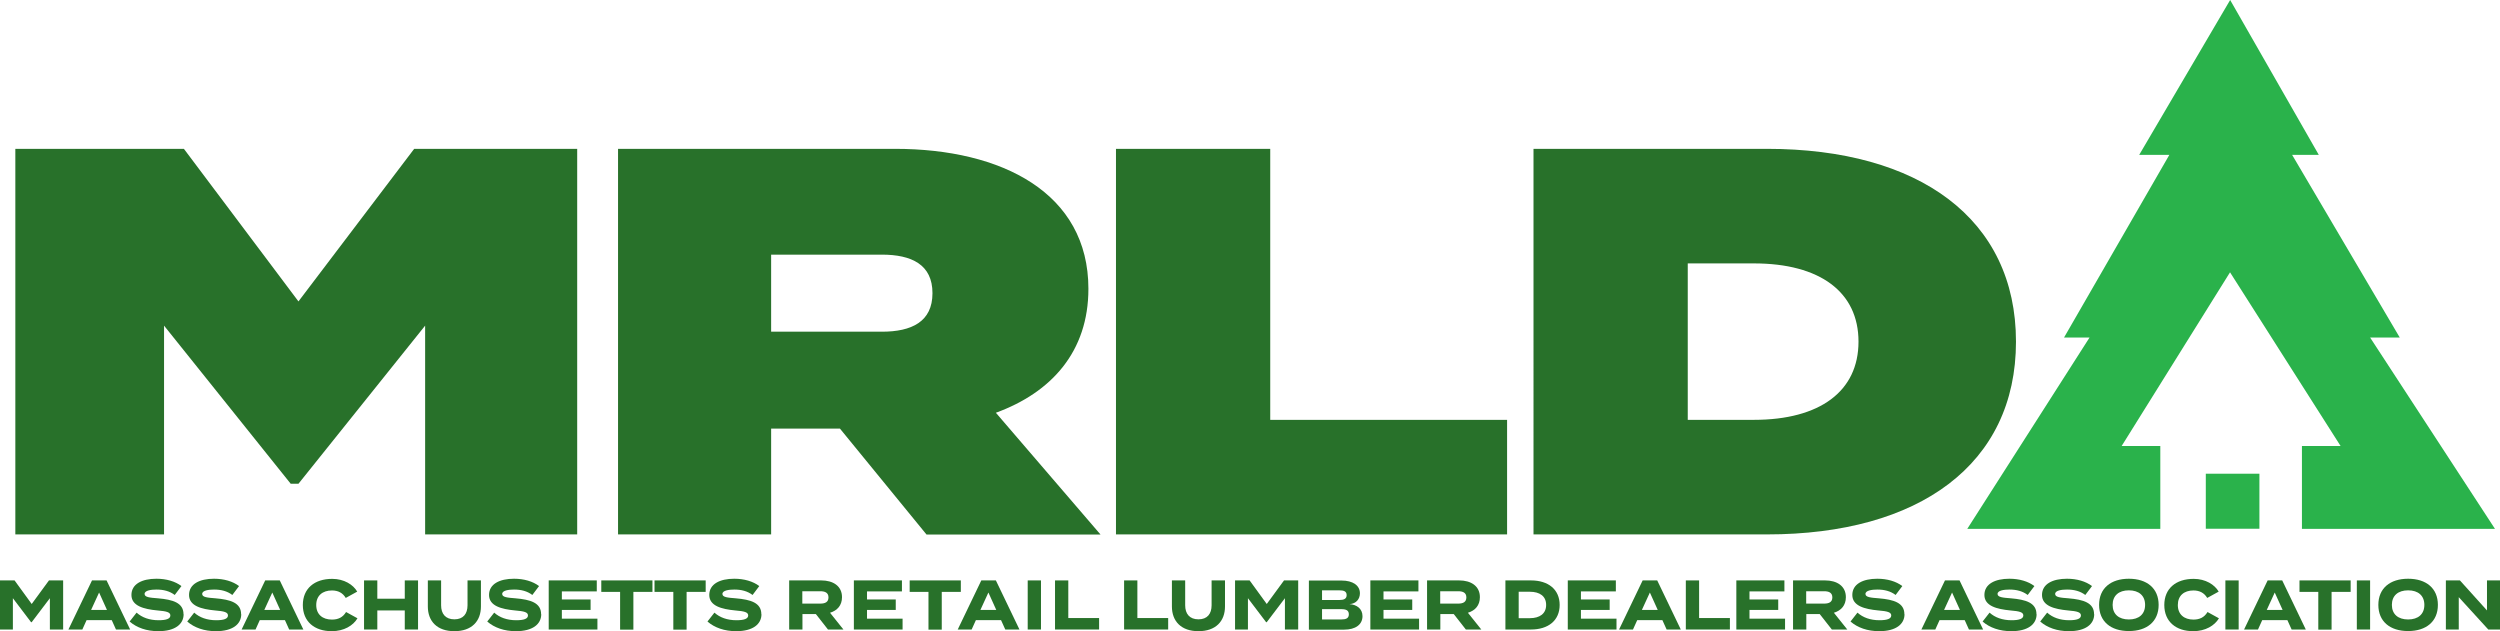<?xml version="1.0" encoding="UTF-8"?>
<svg id="Layer_1" data-name="Layer 1" xmlns="http://www.w3.org/2000/svg" viewBox="0 0 194 48.98">
  <defs>
    <style>
      .cls-1 {
        fill: #2ab24b;
      }

      .cls-1, .cls-2 {
        stroke-width: 0px;
      }

      .cls-2 {
        fill: #28712a;
      }
    </style>
  </defs>
  <g>
    <path class="cls-2" d="M4.9,45.04v3.81h-1.03v-2.43l-1.41,1.86h-.05l-1.41-1.86v2.43h-1v-3.81h1.13l1.33,1.83,1.34-1.83h1.1Z"/>
    <path class="cls-2" d="M8.66,48.12h-1.94l-.33.73h-1.08l1.83-3.81h1.13l1.83,3.81h-1.1l-.33-.73ZM8.3,47.33l-.61-1.35-.62,1.35h1.23Z"/>
    <path class="cls-2" d="M14.25,47.66c0,.78-.67,1.32-1.96,1.32-.91,0-1.68-.27-2.23-.75l.54-.69c.42.38,1,.59,1.71.59.61,0,.91-.12.91-.37s-.28-.33-1.01-.39c-1.05-.1-2.01-.35-2.01-1.2s.82-1.26,1.94-1.26c.76,0,1.46.2,1.94.57l-.52.69c-.4-.3-.87-.42-1.42-.42-.42,0-.92.07-.92.34,0,.26.41.29,1.04.34,1.16.1,1.98.35,1.98,1.23Z"/>
    <path class="cls-2" d="M18.72,47.66c0,.78-.67,1.32-1.96,1.32-.91,0-1.68-.27-2.23-.75l.54-.69c.42.38,1,.59,1.71.59.61,0,.91-.12.91-.37s-.28-.33-1.01-.39c-1.05-.1-2.01-.35-2.01-1.2s.82-1.26,1.94-1.26c.76,0,1.46.2,1.94.57l-.52.69c-.4-.3-.87-.42-1.42-.42-.42,0-.92.07-.92.34,0,.26.41.29,1.04.34,1.16.1,1.98.35,1.98,1.23Z"/>
    <path class="cls-2" d="M22.1,48.12h-1.94l-.33.73h-1.08l1.83-3.81h1.13l1.83,3.81h-1.1l-.33-.73ZM21.74,47.33l-.61-1.35-.62,1.35h1.23Z"/>
    <path class="cls-2" d="M26.85,47.49l.89.49c-.33.56-1.04,1-2,1-1.34,0-2.24-.75-2.24-2.03s.9-2.03,2.28-2.03c.92,0,1.63.45,1.94.99l-.89.49c-.23-.39-.59-.58-1.07-.58-.73,0-1.22.4-1.22,1.13s.49,1.13,1.22,1.13c.48,0,.84-.17,1.09-.58Z"/>
    <path class="cls-2" d="M32.44,45.04v3.81h-1.03v-1.48h-2.13v1.48h-1.03v-3.81h1.03v1.42h2.13v-1.42h1.03Z"/>
    <path class="cls-2" d="M37.32,45.04v2.02c0,1.16-.73,1.92-2.06,1.92s-2.06-.76-2.06-1.92v-2.02h1.03v1.93c0,.66.34,1.09,1.03,1.09s1.02-.43,1.02-1.09v-1.93h1.03Z"/>
    <path class="cls-2" d="M42,47.66c0,.78-.67,1.32-1.96,1.32-.91,0-1.68-.27-2.23-.75l.54-.69c.42.38,1,.59,1.71.59.61,0,.91-.12.91-.37s-.28-.33-1.01-.39c-1.05-.1-2.01-.35-2.01-1.2s.82-1.26,1.94-1.26c.76,0,1.46.2,1.94.57l-.52.69c-.4-.3-.87-.42-1.42-.42-.42,0-.92.07-.92.34,0,.26.41.29,1.04.34,1.16.1,1.98.35,1.98,1.23Z"/>
    <path class="cls-2" d="M46.36,48v.85h-3.78v-3.81h3.73v.85h-2.71v.63h2.23v.81h-2.23v.68h2.77Z"/>
    <path class="cls-2" d="M50.62,45.93h-1.47v2.93h-1.03v-2.93h-1.46v-.89h3.97v.89Z"/>
    <path class="cls-2" d="M54.75,45.93h-1.47v2.93h-1.03v-2.93h-1.46v-.89h3.97v.89Z"/>
    <path class="cls-2" d="M59.09,47.66c0,.78-.67,1.32-1.96,1.32-.91,0-1.68-.27-2.23-.75l.54-.69c.42.38,1,.59,1.71.59.61,0,.91-.12.91-.37s-.28-.33-1.01-.39c-1.05-.1-2.01-.35-2.01-1.2s.82-1.26,1.94-1.26c.76,0,1.46.2,1.94.57l-.52.69c-.4-.3-.87-.42-1.42-.42-.42,0-.92.07-.92.34,0,.26.41.29,1.04.34,1.16.1,1.98.35,1.98,1.23Z"/>
    <path class="cls-2" d="M64.25,48.85l-.94-1.2h-1.04v1.2h-1.03v-3.81h2.49c.91,0,1.61.43,1.61,1.3,0,.64-.37,1.04-.93,1.21l1.04,1.3h-1.2ZM63.65,46.84c.37,0,.64-.11.64-.48s-.27-.48-.64-.48h-1.39v.96h1.39Z"/>
    <path class="cls-2" d="M70.04,48v.85h-3.78v-3.81h3.73v.85h-2.71v.63h2.23v.81h-2.23v.68h2.77Z"/>
    <path class="cls-2" d="M74.55,45.93h-1.47v2.93h-1.03v-2.93h-1.46v-.89h3.97v.89Z"/>
    <path class="cls-2" d="M77.67,48.12h-1.94l-.33.73h-1.08l1.83-3.81h1.13l1.83,3.81h-1.1l-.33-.73ZM77.31,47.33l-.61-1.35-.62,1.35h1.23Z"/>
    <path class="cls-2" d="M79.75,48.85v-3.81h1.03v3.81h-1.03Z"/>
    <path class="cls-2" d="M85.29,47.96v.89h-3.42v-3.81h1.03v2.92h2.39Z"/>
    <path class="cls-2" d="M90.65,47.96v.89h-3.42v-3.81h1.03v2.92h2.39Z"/>
    <path class="cls-2" d="M95.06,45.04v2.02c0,1.16-.73,1.92-2.06,1.92s-2.06-.76-2.06-1.92v-2.02h1.03v1.93c0,.66.34,1.09,1.03,1.09s1.02-.43,1.02-1.09v-1.93h1.03Z"/>
    <path class="cls-2" d="M100.74,45.04v3.81h-1.03v-2.43l-1.41,1.86h-.05l-1.41-1.86v2.43h-1v-3.81h1.13l1.33,1.83,1.34-1.83h1.1Z"/>
    <path class="cls-2" d="M105.73,47.81c0,.66-.55,1.05-1.42,1.05h-2.74v-3.81h2.54c.87,0,1.42.38,1.42.99,0,.43-.28.81-.81.84.56.04,1.01.35,1.01.94ZM102.59,46.56h1.34c.34,0,.57-.08.57-.38s-.23-.37-.57-.37h-1.34v.75ZM104.67,47.67c0-.31-.22-.4-.58-.4h-1.5v.8h1.5c.36,0,.58-.09.58-.4Z"/>
    <path class="cls-2" d="M110.12,48v.85h-3.78v-3.81h3.73v.85h-2.71v.63h2.23v.81h-2.23v.68h2.77Z"/>
    <path class="cls-2" d="M113.75,48.85l-.94-1.2h-1.04v1.2h-1.03v-3.81h2.49c.91,0,1.61.43,1.61,1.3,0,.64-.37,1.04-.93,1.21l1.04,1.3h-1.2ZM113.15,46.84c.37,0,.64-.11.64-.48s-.27-.48-.64-.48h-1.39v.96h1.39Z"/>
    <path class="cls-2" d="M121.03,46.94c0,1.2-.87,1.91-2.23,1.91h-1.98v-3.81h1.98c1.36,0,2.23.71,2.23,1.91ZM119.98,46.94c0-.68-.5-1.02-1.26-1.02h-.87v2.05h.87c.76,0,1.26-.35,1.26-1.02Z"/>
    <path class="cls-2" d="M125.44,48v.85h-3.78v-3.81h3.73v.85h-2.71v.63h2.23v.81h-2.23v.68h2.77Z"/>
    <path class="cls-2" d="M128.99,48.12h-1.94l-.33.73h-1.08l1.83-3.81h1.13l1.83,3.81h-1.1l-.33-.73ZM128.64,47.33l-.61-1.35-.62,1.35h1.23Z"/>
    <path class="cls-2" d="M134.24,47.96v.89h-3.42v-3.81h1.03v2.92h2.39Z"/>
    <path class="cls-2" d="M138.52,48v.85h-3.78v-3.81h3.73v.85h-2.71v.63h2.23v.81h-2.23v.68h2.77Z"/>
    <path class="cls-2" d="M142.15,48.85l-.94-1.2h-1.04v1.2h-1.03v-3.81h2.49c.91,0,1.61.43,1.61,1.3,0,.64-.37,1.04-.93,1.21l1.04,1.3h-1.2ZM141.55,46.84c.37,0,.64-.11.64-.48s-.27-.48-.64-.48h-1.39v.96h1.39Z"/>
    <path class="cls-2" d="M147.79,47.66c0,.78-.67,1.32-1.96,1.32-.91,0-1.68-.27-2.23-.75l.54-.69c.42.38,1,.59,1.71.59.61,0,.91-.12.91-.37s-.28-.33-1.01-.39c-1.05-.1-2.01-.35-2.01-1.2s.82-1.26,1.94-1.26c.76,0,1.46.2,1.94.57l-.52.69c-.4-.3-.87-.42-1.42-.42-.42,0-.92.07-.92.34,0,.26.41.29,1.04.34,1.16.1,1.98.35,1.98,1.23Z"/>
    <path class="cls-2" d="M152.45,48.12h-1.94l-.33.73h-1.08l1.83-3.81h1.13l1.83,3.81h-1.1l-.33-.73ZM152.09,47.33l-.61-1.35-.62,1.35h1.23Z"/>
    <path class="cls-2" d="M158.04,47.66c0,.78-.67,1.32-1.96,1.32-.91,0-1.68-.27-2.23-.75l.54-.69c.42.38,1,.59,1.71.59.61,0,.91-.12.91-.37s-.28-.33-1.01-.39c-1.05-.1-2.01-.35-2.01-1.2s.82-1.26,1.94-1.26c.76,0,1.46.2,1.94.57l-.52.69c-.4-.3-.87-.42-1.42-.42-.42,0-.92.07-.92.34,0,.26.41.29,1.04.34,1.16.1,1.98.35,1.98,1.23Z"/>
    <path class="cls-2" d="M162.51,47.66c0,.78-.67,1.32-1.96,1.32-.91,0-1.68-.27-2.23-.75l.54-.69c.42.38,1,.59,1.71.59.61,0,.91-.12.91-.37s-.28-.33-1.01-.39c-1.05-.1-2.01-.35-2.01-1.2s.82-1.26,1.94-1.26c.76,0,1.46.2,1.94.57l-.52.69c-.4-.3-.87-.42-1.42-.42-.42,0-.92.07-.92.34,0,.26.41.29,1.04.34,1.16.1,1.98.35,1.98,1.23Z"/>
    <path class="cls-2" d="M162.89,46.94c0-1.29.91-2.03,2.31-2.03s2.31.74,2.31,2.03-.91,2.03-2.31,2.03-2.31-.74-2.31-2.03ZM166.46,46.94c0-.72-.48-1.13-1.26-1.13s-1.26.41-1.26,1.13.48,1.13,1.26,1.13,1.26-.41,1.26-1.13Z"/>
    <path class="cls-2" d="M171.3,47.49l.89.49c-.33.56-1.04,1-2,1-1.34,0-2.24-.75-2.24-2.03s.9-2.03,2.28-2.03c.92,0,1.63.45,1.94.99l-.89.49c-.23-.39-.59-.58-1.07-.58-.73,0-1.21.4-1.21,1.13s.49,1.13,1.21,1.13c.48,0,.84-.17,1.09-.58Z"/>
    <path class="cls-2" d="M172.69,48.85v-3.81h1.03v3.81h-1.03Z"/>
    <path class="cls-2" d="M177.49,48.12h-1.94l-.33.73h-1.08l1.83-3.81h1.13l1.83,3.81h-1.1l-.33-.73ZM177.13,47.33l-.61-1.35-.62,1.35h1.23Z"/>
    <path class="cls-2" d="M182.4,45.93h-1.47v2.93h-1.03v-2.93h-1.46v-.89h3.97v.89Z"/>
    <path class="cls-2" d="M182.89,48.85v-3.81h1.03v3.81h-1.03Z"/>
    <path class="cls-2" d="M184.56,46.94c0-1.29.91-2.03,2.31-2.03s2.31.74,2.31,2.03-.91,2.03-2.31,2.03-2.31-.74-2.31-2.03ZM188.13,46.94c0-.72-.48-1.13-1.26-1.13s-1.26.41-1.26,1.13.48,1.13,1.26,1.13,1.26-.41,1.26-1.13Z"/>
    <path class="cls-2" d="M194,45.04v3.81h-.91l-2.29-2.51v2.51h-1v-3.81h1.09l2.1,2.33v-2.33h1Z"/>
  </g>
  <g>
    <path class="cls-2" d="M44.79,11.55v29.92h-11.8v-16.2l-9.83,12.27h-.6l-9.83-12.27v16.2H1.19V11.55h13.08l8.89,11.84,8.98-11.84h12.65Z"/>
    <path class="cls-2" d="M71.89,41.47l-6.71-8.21h-5.34v8.21h-11.88V11.55h21.5c8.29,0,15,3.42,15,10.86,0,4.87-2.86,8.04-7.18,9.62l8.12,9.45h-13.51ZM59.84,25.74h8.59c2.31,0,3.93-.77,3.93-2.99s-1.62-2.99-3.93-2.99h-8.59v5.98Z"/>
    <path class="cls-2" d="M116.95,32.58v8.89h-30.35V11.55h11.97v21.03h18.38Z"/>
    <path class="cls-2" d="M156.44,26.51c0,9.53-7.52,14.96-19.32,14.96h-18.12V11.55h18.12c11.8,0,19.32,5.43,19.32,14.96ZM144.22,26.51c0-3.85-2.99-6.07-8.12-6.07h-5.13v12.14h5.13c5.13,0,8.12-2.22,8.12-6.07Z"/>
  </g>
  <polygon class="cls-1" points="183.92 26.19 186.22 26.19 177.87 12.02 179.94 12.02 173.06 0 166 12.02 168.34 12.02 160.17 26.19 162.15 26.19 152.66 41.04 164.68 41.04 167.64 41.04 167.64 34.61 164.64 34.61 173.05 21.13 181.63 34.61 178.63 34.61 178.63 41.04 182.01 41.04 193.61 41.04 183.92 26.19"/>
  <rect class="cls-1" x="171.17" y="36.76" width="4.16" height="4.27"/>
</svg>